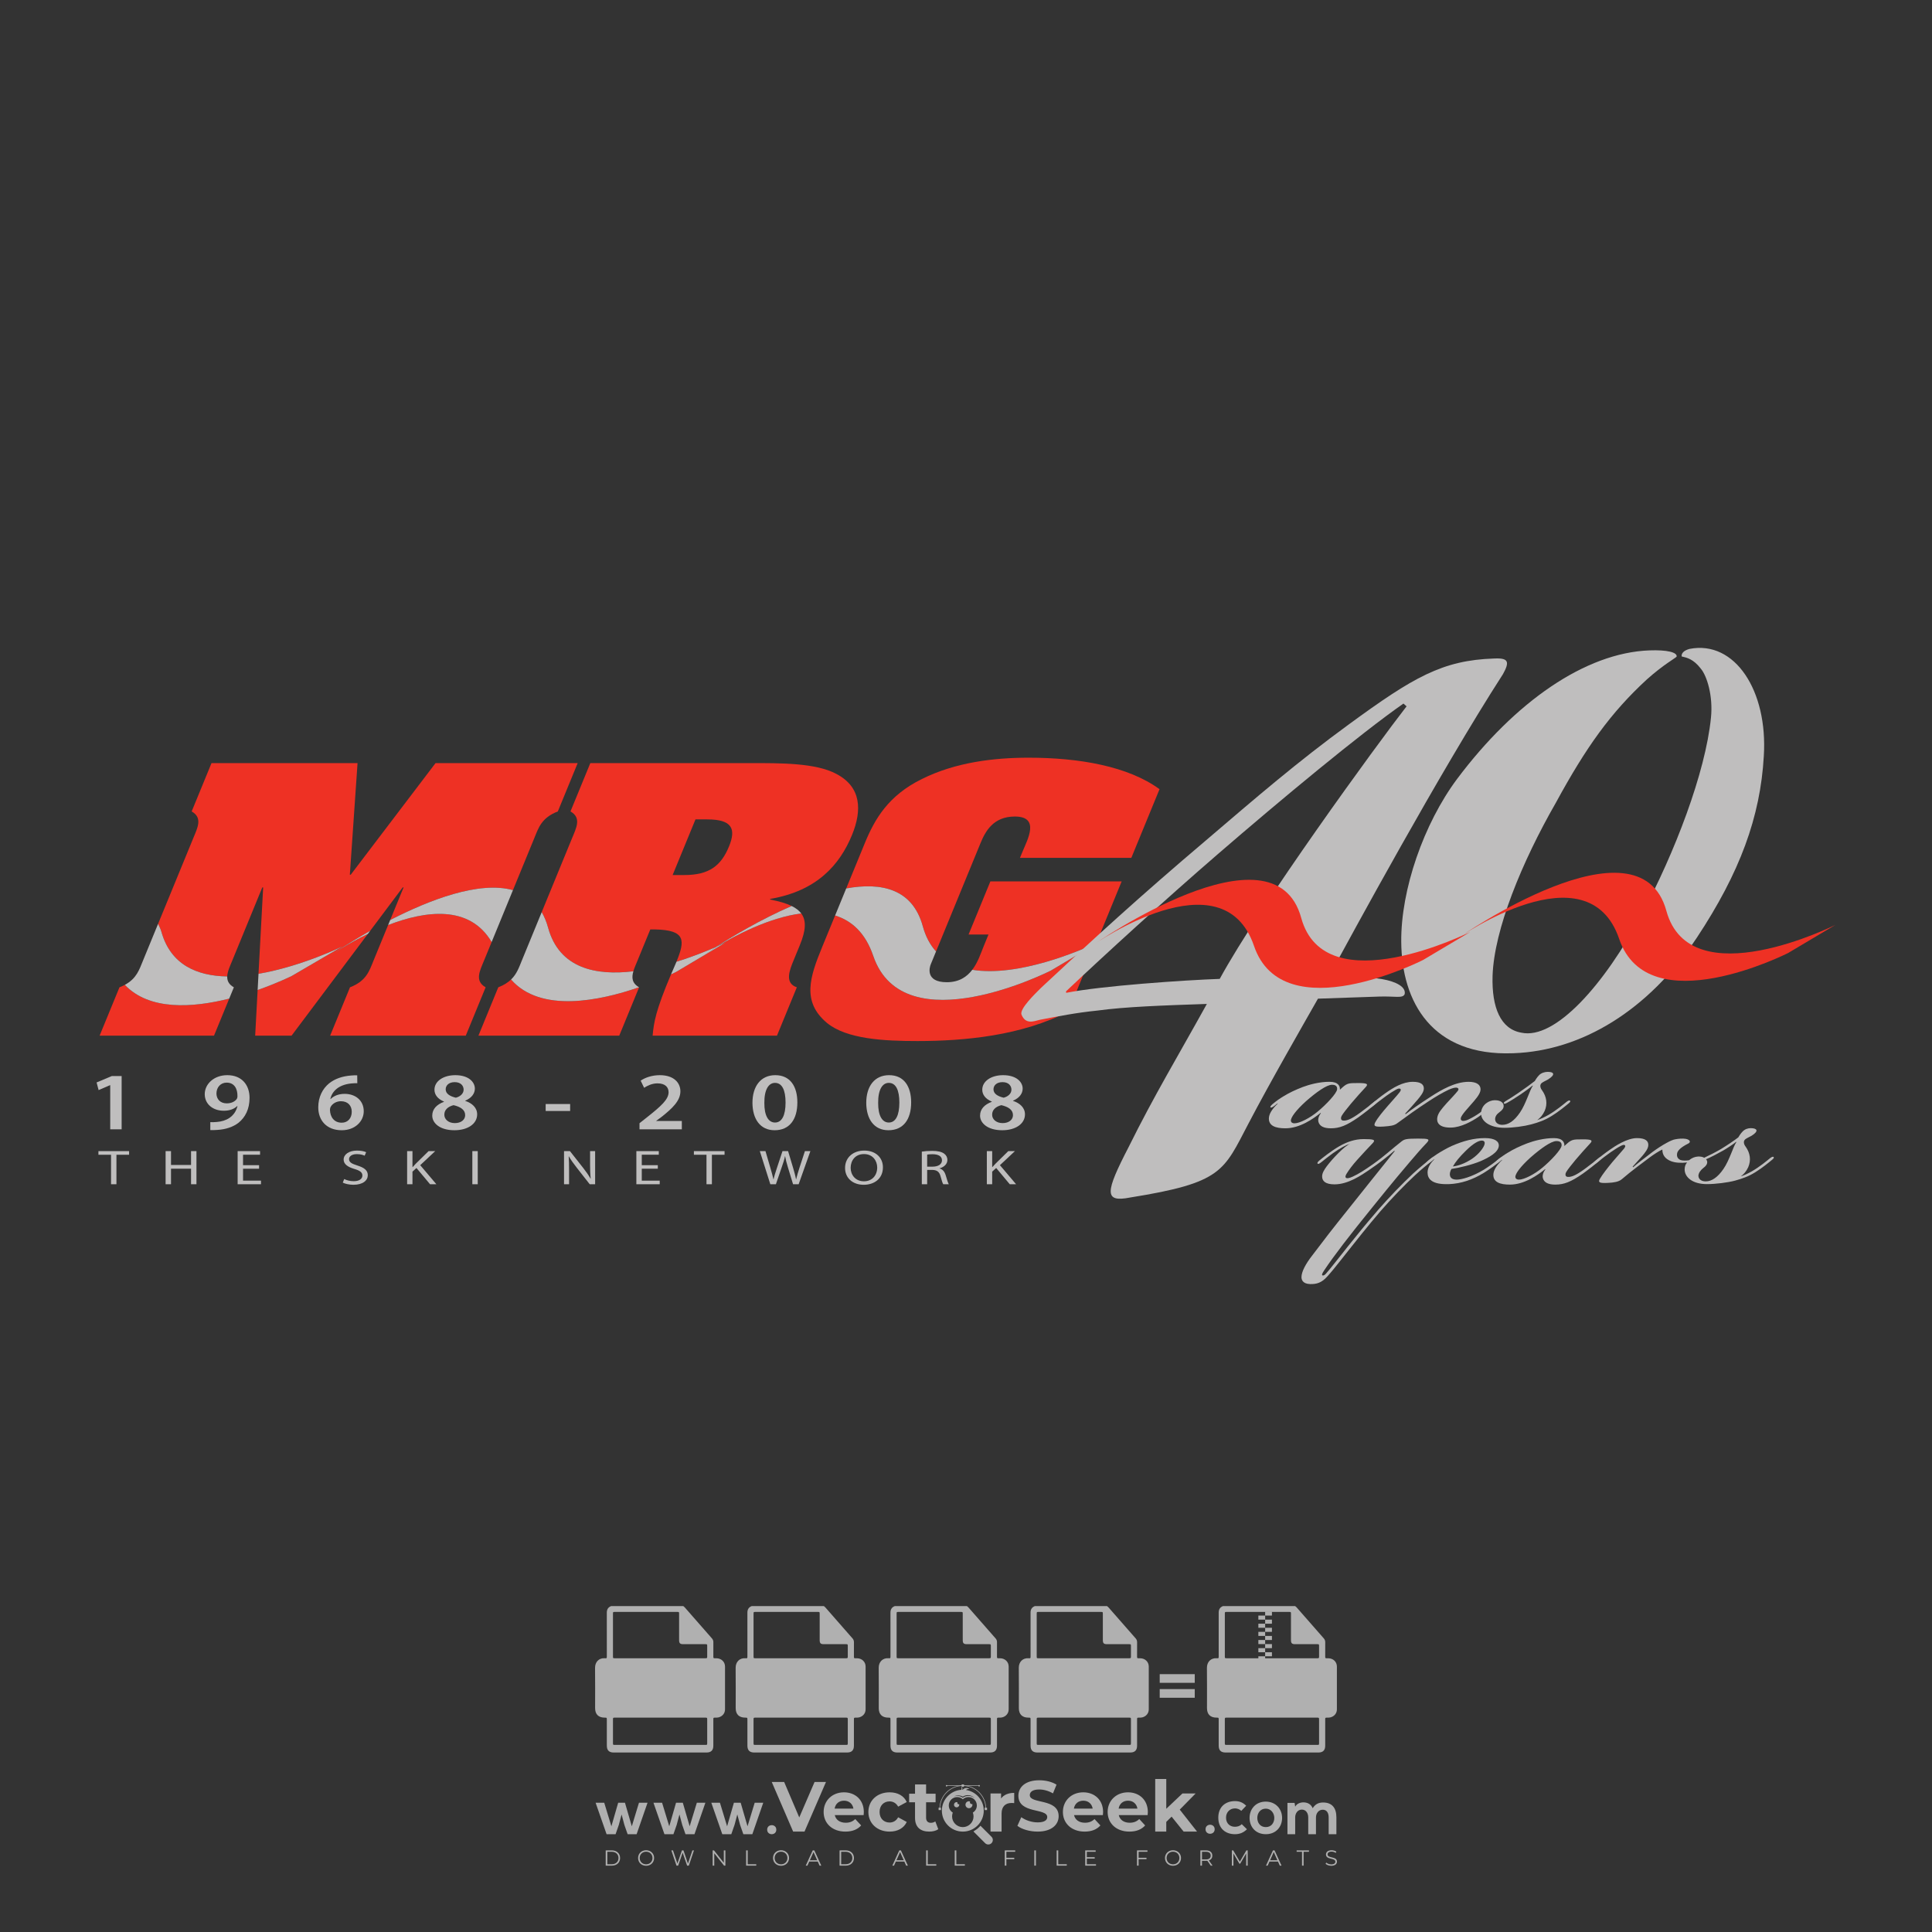 <?xml version="1.0" encoding="iso-8859-1"?>
<!-- Generator: Adobe Illustrator 24.3.0, SVG Export Plug-In . SVG Version: 6.00 Build 0)  -->
<svg version="1.1" id="Layer_1" xmlns="http://www.w3.org/2000/svg" xmlns:xlink="http://www.w3.org/1999/xlink" x="0px" y="0px"
	 viewBox="0 0 500 500" style="enable-background:new 0 0 500 500;" xml:space="preserve">
<rect x="0" y="0" width="500" height="500" fill="#333333" stroke="none"/>
<g id="watermark_1_">
	<g>
		<g id="watermark" style="opacity:0.61;">
			<g>
				<g>
					<g>
						<g>
							<polygon style="fill:#FFFFFF;" points="213.765,461.172 208.204,474.017 205.268,474.017 199.726,461.172 202.938,461.172 
								206.846,470.347 210.81,461.172 							"/>
						</g>
						<g>
							<path style="fill:#FFFFFF;" d="M223.507,469.741h-7.469c0.275,1.23,1.321,1.982,2.826,1.982c1.046,0,1.798-0.312,2.477-0.954
								l1.523,1.651c-0.917,1.046-2.294,1.597-4.074,1.597c-3.413,0-5.634-2.147-5.634-5.083c0-2.954,2.257-5.083,5.267-5.083
								c2.899,0,5.138,1.945,5.138,5.12C223.562,469.191,223.526,469.503,223.507,469.741 M216.002,468.071h4.863
								c-0.202-1.248-1.138-2.055-2.422-2.055C217.139,466.016,216.204,466.805,216.002,468.071"/>
						</g>
						<g>
							<path style="fill:#FFFFFF;" d="M224.735,468.934c0-2.973,2.294-5.083,5.505-5.083c2.074,0,3.707,0.899,4.423,2.514
								l-2.22,1.193c-0.532-0.936-1.321-1.358-2.221-1.358c-1.45,0-2.587,1.009-2.587,2.734c0,1.725,1.138,2.734,2.587,2.734
								c0.899,0,1.688-0.404,2.221-1.358l2.22,1.211c-0.716,1.578-2.349,2.495-4.423,2.495
								C227.029,474.017,224.735,471.907,224.735,468.934"/>
						</g>
						<g>
							<path style="fill:#FFFFFF;" d="M242.828,473.393c-0.587,0.422-1.45,0.624-2.331,0.624c-2.33,0-3.688-1.193-3.688-3.542
								v-4.055h-1.523v-2.202h1.523v-2.404h2.863v2.404h2.459v2.202h-2.459v4.019c0,0.844,0.458,1.303,1.229,1.303
								c0.422,0,0.844-0.128,1.156-0.367L242.828,473.393z"/>
						</g>
					</g>
					<g>
						<path style="fill:#FFFFFF;" d="M262.474,463.997v2.643c-0.238-0.018-0.422-0.037-0.642-0.037
							c-1.578,0-2.624,0.862-2.624,2.753v4.661h-2.863v-9.873h2.734v1.303C259.776,464.493,260.951,463.997,262.474,463.997"/>
					</g>
					<g>
						<path style="fill:#FFFFFF;" d="M263.299,472.53l1.009-2.239c1.083,0.789,2.697,1.339,4.239,1.339
							c1.762,0,2.477-0.587,2.477-1.376c0-2.404-7.469-0.752-7.469-5.524c0-2.184,1.762-4,5.413-4c1.615,0,3.267,0.385,4.459,1.138
							l-0.918,2.257c-1.193-0.679-2.422-1.009-3.56-1.009c-1.761,0-2.44,0.66-2.44,1.468c0,2.367,7.468,0.734,7.468,5.45
							c0,2.147-1.78,3.982-5.45,3.982C266.492,474.017,264.437,473.411,263.299,472.53"/>
					</g>
					<g>
						<path style="fill:#FFFFFF;" d="M285.428,469.741h-7.469c0.275,1.23,1.321,1.982,2.826,1.982c1.046,0,1.798-0.312,2.477-0.954
							l1.523,1.651c-0.918,1.046-2.294,1.597-4.074,1.597c-3.413,0-5.634-2.147-5.634-5.083c0-2.954,2.257-5.083,5.267-5.083
							c2.9,0,5.138,1.945,5.138,5.12C285.484,469.191,285.447,469.503,285.428,469.741 M277.923,468.071h4.863
							c-0.202-1.248-1.138-2.055-2.422-2.055C279.061,466.016,278.125,466.805,277.923,468.071"/>
					</g>
					<g>
						<path style="fill:#FFFFFF;" d="M297.007,469.741h-7.469c0.275,1.23,1.321,1.982,2.826,1.982c1.046,0,1.798-0.312,2.477-0.954
							l1.523,1.651c-0.918,1.046-2.294,1.597-4.074,1.597c-3.413,0-5.634-2.147-5.634-5.083c0-2.954,2.257-5.083,5.267-5.083
							c2.899,0,5.138,1.945,5.138,5.12C297.062,469.191,297.025,469.503,297.007,469.741 M289.501,468.071h4.863
							c-0.202-1.248-1.138-2.055-2.422-2.055C290.639,466.016,289.703,466.805,289.501,468.071"/>
					</g>
					<g>
						<polygon style="fill:#FFFFFF;" points="303.208,470.145 301.831,471.503 301.831,474.017 298.969,474.017 298.969,460.401 
							301.831,460.401 301.831,468.108 306.016,464.144 309.429,464.144 305.318,468.328 309.796,474.017 306.327,474.017 						"/>
					</g>
					<g>
						<path style="fill:#FFFFFF;" d="M256.601,475.359L256.601,475.359l-2.86-2.86c-0.435,0.508-0.953,0.943-1.534,1.284
							c-0.092,0.069-0.186,0.136-0.283,0.199l3.027,3.027c0.456,0.456,1.195,0.456,1.65,0
							C257.057,476.554,257.057,475.815,256.601,475.359"/>
					</g>
					<g>
						<path style="fill:#FFFFFF;" d="M249.984,463.244c0.221-0.173,0.495-0.281,0.797-0.281c0.042,0,0.083,0.002,0.124,0.006
							c-0.214-0.156-0.478-0.249-0.764-0.249c-0.395,0-0.744,0.18-0.981,0.458c-0.051,0-0.1,0.006-0.151,0.008
							c0.039-0.077,0.064-0.162,0.064-0.255c0-0.234-0.143-0.434-0.346-0.519c0.087,0.126,0.138,0.279,0.138,0.445
							c0,0.122-0.031,0.237-0.081,0.341c-2.811,0.201-5.03,2.539-5.03,5.4c0,2.993,2.426,5.42,5.42,5.42
							c2.993,0,5.42-2.426,5.42-5.42C254.595,465.879,252.593,463.635,249.984,463.244 M247.983,464.656
							c0.435,0,0.844,0.112,1.199,0.309c0.374-0.245,0.82-0.387,1.299-0.387c0.711,0,1.348,0.312,1.784,0.806
							c-0.435-0.379-1.004-0.61-1.627-0.61c-0.449,0-0.87,0.12-1.234,0.329c-0.079,0.046-0.156,0.096-0.229,0.15
							c-0.065-0.048-0.133-0.093-0.204-0.134c-0.369-0.219-0.8-0.344-1.26-0.344c-0.3,0-0.588,0.054-0.854,0.152
							C247.196,464.754,247.578,464.656,247.983,464.656 M251.772,469.098c0.115,0.305,0.181,0.634,0.181,0.979
							c0,1.534-1.244,2.777-2.778,2.777c-1.534,0-2.777-1.243-2.777-2.777c0-0.345,0.066-0.674,0.181-0.979
							c-0.62-0.382-1.035-1.064-1.035-1.846c0-1.197,0.971-2.168,2.168-2.168c0.565,0,1.078,0.218,1.463,0.572
							c0.386-0.354,0.899-0.572,1.464-0.572c1.197,0,2.168,0.971,2.168,2.168C252.807,468.034,252.392,468.716,251.772,469.098"/>
					</g>
					<g>
						<path style="fill:#FFFFFF;" d="M251.666,467.061c0,0.497-0.404,0.901-0.901,0.901c-0.497,0-0.901-0.404-0.901-0.901
							s0.404-0.901,0.901-0.901c0.101,0,0.197,0.017,0.287,0.047c-0.03,0.062-0.045,0.132-0.045,0.204
							c0,0.273,0.221,0.494,0.494,0.494c0.05,0,0.099-0.008,0.146-0.022C251.66,466.941,251.666,467,251.666,467.061"/>
					</g>
					<g>
						<path style="fill:#FFFFFF;" d="M248.255,467.061c0,0.376-0.305,0.681-0.681,0.681c-0.376,0-0.681-0.305-0.681-0.681
							s0.305-0.681,0.681-0.681c0.076,0,0.149,0.013,0.217,0.035c-0.023,0.047-0.034,0.1-0.034,0.155
							c0,0.206,0.167,0.374,0.374,0.374c0.038,0,0.075-0.006,0.11-0.017C248.25,466.97,248.255,467.015,248.255,467.061"/>
					</g>
					<g>
						<g>
							<g>
								<rect x="242.908" y="467.83" style="fill:#FFFFFF;" width="0.616" height="0.616"/>
							</g>
							<g>
								<rect x="254.827" y="467.83" style="fill:#FFFFFF;" width="0.616" height="0.616"/>
							</g>
							<g>
								<path style="fill:#FFFFFF;" d="M255.205,468.082h-0.14c0-3.248-2.642-5.89-5.89-5.89c-3.248,0-5.89,2.642-5.89,5.89h-0.14
									c0-1.611,0.627-3.125,1.766-4.264c1.139-1.139,2.653-1.766,4.264-1.766c1.611,0,3.125,0.627,4.264,1.766
									C254.578,464.957,255.205,466.471,255.205,468.082"/>
							</g>
						</g>
						<g>
							<rect x="248.868" y="461.814" style="fill:#FFFFFF;" width="0.616" height="0.616"/>
						</g>
						<g>
							<rect x="244.95" y="462.052" style="fill:#FFFFFF;" width="8.45" height="0.14"/>
						</g>
						<g>
							<path style="fill:#FFFFFF;" d="M245.174,462.15c0,0.108-0.088,0.196-0.196,0.196c-0.108,0-0.196-0.088-0.196-0.196
								c0-0.108,0.088-0.196,0.196-0.196C245.086,461.954,245.174,462.042,245.174,462.15"/>
						</g>
						<g>
							<path style="fill:#FFFFFF;" d="M253.596,462.15c0,0.108-0.088,0.196-0.196,0.196c-0.108,0-0.196-0.088-0.196-0.196
								c0-0.108,0.088-0.196,0.196-0.196C253.509,461.954,253.596,462.042,253.596,462.15"/>
						</g>
					</g>
				</g>
				<g>
					<path style="fill:#FFFFFF;" d="M314.356,473.409c0,1.559-2.364,1.559-2.364,0C311.993,471.851,314.356,471.851,314.356,473.409
						z"/>
				</g>
				<g>
					<g>
						<g>
							<path style="fill:#FFFFFF;" d="M161.739,466.549l1.772,6.088l1.855-6.088h2.215l-2.823,8.14h-2.33l-0.837-2.396l-0.722-2.708
								l-0.722,2.708l-0.837,2.396h-2.33l-2.839-8.14h2.231l1.855,6.088l1.756-6.088H161.739z"/>
						</g>
						<g>
							<path style="fill:#FFFFFF;" d="M176.713,466.549l1.772,6.088l1.855-6.088h2.215l-2.823,8.14h-2.33l-0.837-2.396l-0.722-2.708
								l-0.722,2.708l-0.837,2.396h-2.33l-2.839-8.14h2.231l1.855,6.088l1.756-6.088H176.713z"/>
						</g>
						<g>
							<path style="fill:#FFFFFF;" d="M191.687,466.549l1.772,6.088l1.855-6.088h2.215l-2.823,8.14h-2.33l-0.837-2.396l-0.722-2.708
								l-0.722,2.708l-0.837,2.396h-2.33l-2.839-8.14h2.231l1.855,6.088l1.756-6.088H191.687z"/>
						</g>
					</g>
					<g>
						<path style="fill:#FFFFFF;" d="M200.908,473.52c0,1.559-2.364,1.559-2.364,0C198.545,471.962,200.908,471.962,200.908,473.52z
							"/>
					</g>
					<g>
						<path style="fill:#FFFFFF;" d="M322.71,473.409c-0.935,0.919-1.919,1.28-3.117,1.28c-2.346,0-4.3-1.411-4.3-4.282
							s1.953-4.284,4.3-4.284c1.149,0,2.035,0.329,2.921,1.199l-1.264,1.329c-0.476-0.428-1.066-0.64-1.623-0.64
							c-1.346,0-2.33,0.985-2.33,2.396c0,1.542,1.05,2.362,2.297,2.362c0.64,0,1.28-0.18,1.772-0.672L322.71,473.409z"/>
					</g>
					<g>
						<path style="fill:#FFFFFF;" d="M331.805,470.472c0,2.33-1.591,4.217-4.217,4.217c-2.626,0-4.201-1.887-4.201-4.217
							c0-2.314,1.609-4.217,4.185-4.217C330.149,466.255,331.805,468.158,331.805,470.472z M325.389,470.472
							c0,1.231,0.739,2.38,2.199,2.38c1.46,0,2.199-1.149,2.199-2.38c0-1.215-0.854-2.396-2.199-2.396
							C326.144,468.077,325.389,469.258,325.389,470.472z"/>
					</g>
					<g>
						<path style="fill:#FFFFFF;" d="M338.572,474.689v-4.332c0-1.068-0.559-2.035-1.658-2.035c-1.082,0-1.722,0.967-1.722,2.035
							v4.332h-2.003v-8.107h1.855l0.148,0.985c0.426-0.82,1.362-1.116,2.133-1.116c0.969,0,1.937,0.394,2.396,1.51
							c0.723-1.149,1.658-1.478,2.708-1.478c2.297,0,3.43,1.412,3.43,3.84v4.365h-2.003v-4.365c0-1.066-0.442-1.97-1.526-1.97
							c-1.082,0-1.756,0.935-1.756,2.003v4.332H338.572z"/>
					</g>
				</g>
			</g>
		</g>
		<g style="opacity:0.61;">
			<g>
				<g>
					<path style="fill:#FFFFFF;" d="M345.988,431.299c-0.006-1.224-0.959-2.121-2.189-2.14c-0.924-0.014-0.832,0.12-0.834-0.867
						c-0.003-1.097-0.007-2.194,0.003-3.292c0.003-0.379-0.112-0.691-0.362-0.976c-2.342-2.668-4.678-5.342-7.019-8.011
						c-0.12-0.137-0.275-0.244-0.414-0.366c-6.214,0-12.427,0-18.641,0c-0.794,0.293-1.14,0.868-1.138,1.709
						c0.01,3.748,0.004,7.496,0.004,11.243c0,0.556-0.003,0.589-0.55,0.551c-1.497-0.102-2.516,0.986-2.497,2.492
						c0.044,3.476,0.013,6.953,0.014,10.429c0.001,1.58,0.867,2.443,2.45,2.449c0.582,0.002,0.582,0.002,0.582,0.6
						c0,2.219-0.001,4.438,0.001,6.657c0.001,1.192,0.58,1.771,1.768,1.771c8.013,0.001,16.027,0.001,24.04,0
						c1.168,0,1.755-0.583,1.757-1.745c0.002-2.256,0-4.512,0.001-6.768c0-0.512,0.002-0.511,0.52-0.515
						c0.271-0.002,0.541,0.008,0.809-0.058c0.996-0.246,1.69-1.044,1.694-2.069C346.003,438.696,346.005,434.997,345.988,431.299z
						 M317.537,417.162c5.337,0,10.674,0,16.01,0c0.548,0,0.554,0.007,0.554,0.561c0.001,2.243-0.001,4.486,0.001,6.73
						c0.001,0.811,0.249,1.059,1.06,1.059c1.91,0.001,3.821,0,5.731,0.001c0.458,0,0.479,0.021,0.481,0.483
						c0.003,0.887,0.002,1.775,0,2.662c-0.001,0.477-0.024,0.498-0.504,0.499c-3.895,0.001-7.79,0-11.684,0
						c-3.882,0-7.765,0-11.647,0c-0.55,0-0.552-0.001-0.552-0.561c-0.001-3.624-0.001-7.247,0-10.871
						C316.987,417.166,316.991,417.162,317.537,417.162z M340.822,451.579c-3.883,0.001-7.766,0-11.65,0c-3.871,0-7.742,0-11.613,0
						c-0.572,0-0.574-0.002-0.574-0.579c-0.001-1.997-0.001-3.994,0.001-5.991c0-0.464,0.023-0.486,0.478-0.487
						c7.803-0.001,15.607-0.001,23.41,0c0.478,0,0.499,0.02,0.499,0.503c0.002,1.997,0.001,3.994,0,5.991
						C341.375,451.574,341.37,451.579,340.822,451.579z"/>
				</g>
				<g>
					<g>
						<rect x="327.418" y="417.053" style="fill:#FFFFFF;" width="1.757" height="1.054"/>
					</g>
					<g>
						<rect x="325.662" y="418.107" style="fill:#FFFFFF;" width="1.757" height="1.054"/>
					</g>
					<g>
						<rect x="327.418" y="419.161" style="fill:#FFFFFF;" width="1.757" height="1.054"/>
					</g>
					<g>
						<rect x="325.662" y="420.215" style="fill:#FFFFFF;" width="1.757" height="1.054"/>
					</g>
					<g>
						<rect x="327.418" y="421.269" style="fill:#FFFFFF;" width="1.757" height="1.054"/>
					</g>
					<g>
						<rect x="325.662" y="422.323" style="fill:#FFFFFF;" width="1.757" height="1.054"/>
					</g>
					<g>
						<rect x="327.418" y="423.378" style="fill:#FFFFFF;" width="1.757" height="1.054"/>
					</g>
					<g>
						<rect x="325.662" y="424.432" style="fill:#FFFFFF;" width="1.757" height="1.054"/>
					</g>
					<g>
						<rect x="327.418" y="425.486" style="fill:#FFFFFF;" width="1.757" height="1.054"/>
					</g>
					<g>
						<rect x="325.662" y="426.54" style="fill:#FFFFFF;" width="1.757" height="1.054"/>
					</g>
					<g>
						<rect x="327.418" y="427.594" style="fill:#FFFFFF;" width="1.757" height="1.054"/>
					</g>
					<g>
						<rect x="325.662" y="428.648" style="fill:#FFFFFF;" width="1.757" height="1.054"/>
					</g>
				</g>
			</g>
			<g>
				<path style="fill:#FFFFFF;" d="M187.637,431.299c-0.006-1.224-0.959-2.121-2.189-2.14c-0.924-0.014-0.832,0.12-0.834-0.867
					c-0.003-1.097-0.007-2.194,0.003-3.292c0.003-0.379-0.112-0.691-0.362-0.976c-2.342-2.668-4.678-5.342-7.019-8.011
					c-0.12-0.137-0.275-0.244-0.414-0.366c-6.214,0-12.427,0-18.641,0c-0.794,0.293-1.14,0.868-1.138,1.709
					c0.01,3.748,0.004,7.496,0.004,11.243c0,0.556-0.003,0.589-0.55,0.551c-1.497-0.102-2.516,0.986-2.497,2.492
					c0.044,3.476,0.013,6.953,0.014,10.429c0.001,1.58,0.867,2.443,2.45,2.449c0.582,0.002,0.582,0.002,0.582,0.6
					c0,2.219-0.001,4.438,0.001,6.657c0.001,1.192,0.58,1.771,1.768,1.771c8.013,0.001,16.027,0.001,24.04,0
					c1.168,0,1.755-0.583,1.757-1.745c0.002-2.256,0-4.512,0.001-6.768c0-0.512,0.002-0.511,0.52-0.515
					c0.271-0.002,0.541,0.008,0.809-0.058c0.996-0.246,1.69-1.044,1.694-2.069C187.652,438.696,187.655,434.997,187.637,431.299z
					 M159.187,417.162c5.337,0,10.674,0,16.01,0c0.548,0,0.554,0.007,0.554,0.561c0.001,2.243-0.001,4.486,0.001,6.73
					c0.001,0.811,0.249,1.059,1.06,1.059c1.91,0.001,3.821,0,5.731,0.001c0.458,0,0.479,0.021,0.481,0.483
					c0.003,0.887,0.002,1.775,0,2.662c-0.001,0.477-0.024,0.498-0.504,0.499c-3.895,0.001-7.79,0-11.684,0
					c-3.882,0-7.765,0-11.647,0c-0.55,0-0.552-0.001-0.552-0.561c-0.001-3.624-0.001-7.247,0-10.871
					C158.636,417.166,158.64,417.162,159.187,417.162z M182.472,451.579c-3.883,0.001-7.766,0-11.65,0c-3.871,0-7.742,0-11.613,0
					c-0.572,0-0.574-0.002-0.574-0.579c-0.001-1.997-0.001-3.994,0.001-5.991c0-0.464,0.023-0.486,0.478-0.487
					c7.803-0.001,15.607-0.001,23.41,0c0.478,0,0.499,0.02,0.499,0.503c0.002,1.997,0.001,3.994,0,5.991
					C183.024,451.574,183.019,451.579,182.472,451.579z"/>
			</g>
			<g>
				<path style="fill:#FFFFFF;" d="M159.779,440.669v-7.897h2.779c0.375,0,0.726,0.061,1.053,0.182
					c0.327,0.121,0.612,0.292,0.855,0.513c0.242,0.221,0.434,0.483,0.573,0.789c0.14,0.305,0.21,0.642,0.21,1.009
					c0,0.375-0.07,0.715-0.21,1.02c-0.14,0.305-0.331,0.568-0.573,0.789c-0.243,0.221-0.528,0.392-0.855,0.513
					c-0.327,0.121-0.678,0.182-1.053,0.182h-1.29v2.901H159.779z M162.58,436.356c0.39,0,0.684-0.111,0.882-0.331
					c0.199-0.22,0.298-0.474,0.298-0.761c0-0.14-0.024-0.276-0.072-0.408c-0.048-0.132-0.121-0.248-0.221-0.347
					c-0.099-0.099-0.223-0.178-0.37-0.237c-0.147-0.059-0.32-0.089-0.518-0.089h-1.312v2.173H162.58z"/>
				<path style="fill:#FFFFFF;" d="M166.308,432.771h1.731l3.177,5.294h0.088l-0.088-1.522v-3.772h1.478v7.897h-1.566l-3.353-5.592
					h-0.088l0.088,1.522v4.07h-1.467V432.771z"/>
				<path style="fill:#FFFFFF;" d="M177.922,436.334h3.872c0.022,0.089,0.04,0.195,0.055,0.32c0.014,0.125,0.022,0.25,0.022,0.375
					c0,0.507-0.077,0.985-0.231,1.434c-0.154,0.449-0.397,0.849-0.728,1.202c-0.353,0.375-0.776,0.666-1.268,0.871
					c-0.493,0.206-1.055,0.309-1.688,0.309c-0.574,0-1.114-0.103-1.622-0.309c-0.507-0.206-0.948-0.492-1.323-0.86
					c-0.375-0.367-0.673-0.803-0.894-1.307c-0.221-0.504-0.331-1.053-0.331-1.649c0-0.595,0.11-1.145,0.331-1.649
					c0.221-0.504,0.518-0.939,0.894-1.307c0.375-0.367,0.816-0.654,1.323-0.86c0.507-0.206,1.048-0.309,1.622-0.309
					c0.64,0,1.211,0.11,1.715,0.331c0.504,0.221,0.935,0.526,1.296,0.915l-1.025,1.004c-0.258-0.272-0.544-0.48-0.861-0.623
					c-0.316-0.143-0.695-0.215-1.136-0.215c-0.361,0-0.703,0.065-1.026,0.193c-0.324,0.129-0.607,0.311-0.85,0.546
					c-0.242,0.235-0.436,0.52-0.579,0.855c-0.143,0.335-0.215,0.708-0.215,1.119c0,0.412,0.072,0.785,0.215,1.12
					c0.143,0.335,0.338,0.62,0.584,0.855c0.246,0.235,0.531,0.418,0.855,0.546c0.323,0.129,0.669,0.193,1.037,0.193
					c0.419,0,0.773-0.061,1.064-0.182c0.29-0.121,0.538-0.278,0.744-0.469c0.148-0.132,0.275-0.3,0.381-0.502
					c0.106-0.202,0.189-0.428,0.248-0.678h-2.482V436.334z"/>
			</g>
			<g>
				<path style="fill:#FFFFFF;" d="M224.019,431.299c-0.006-1.224-0.959-2.121-2.189-2.14c-0.924-0.014-0.832,0.12-0.834-0.867
					c-0.003-1.097-0.007-2.194,0.003-3.292c0.003-0.379-0.112-0.691-0.362-0.976c-2.342-2.668-4.678-5.342-7.019-8.011
					c-0.12-0.137-0.275-0.244-0.414-0.366c-6.214,0-12.427,0-18.641,0c-0.794,0.293-1.14,0.868-1.138,1.709
					c0.01,3.748,0.004,7.496,0.004,11.243c0,0.556-0.003,0.589-0.55,0.551c-1.497-0.102-2.516,0.986-2.497,2.492
					c0.044,3.476,0.013,6.953,0.014,10.429c0.001,1.58,0.867,2.443,2.45,2.449c0.582,0.002,0.582,0.002,0.582,0.6
					c0,2.219-0.001,4.438,0.001,6.657c0.001,1.192,0.58,1.771,1.768,1.771c8.013,0.001,16.027,0.001,24.04,0
					c1.168,0,1.755-0.583,1.757-1.745c0.002-2.256,0-4.512,0.001-6.768c0-0.512,0.002-0.511,0.52-0.515
					c0.271-0.002,0.541,0.008,0.809-0.058c0.997-0.246,1.69-1.044,1.694-2.069C224.034,438.696,224.036,434.997,224.019,431.299z
					 M195.568,417.162c5.337,0,10.674,0,16.01,0c0.548,0,0.554,0.007,0.554,0.561c0.001,2.243-0.001,4.486,0.001,6.73
					c0.001,0.811,0.249,1.059,1.06,1.059c1.91,0.001,3.821,0,5.731,0.001c0.458,0,0.479,0.021,0.481,0.483
					c0.003,0.887,0.002,1.775,0,2.662c-0.001,0.477-0.024,0.498-0.504,0.499c-3.895,0.001-7.79,0-11.684,0
					c-3.882,0-7.765,0-11.647,0c-0.55,0-0.552-0.001-0.552-0.561c-0.001-3.624-0.001-7.247,0-10.871
					C195.018,417.166,195.022,417.162,195.568,417.162z M218.854,451.579c-3.883,0.001-7.766,0-11.65,0c-3.871,0-7.742,0-11.613,0
					c-0.572,0-0.574-0.002-0.574-0.579c-0.001-1.997-0.001-3.994,0.001-5.991c0-0.464,0.023-0.486,0.478-0.487
					c7.803-0.001,15.607-0.001,23.41,0c0.478,0,0.499,0.02,0.499,0.503c0.002,1.997,0.001,3.994,0,5.991
					C219.406,451.574,219.401,451.579,218.854,451.579z"/>
			</g>
			<g>
				<path style="fill:#FFFFFF;" d="M205.111,432.771h1.699l2.967,7.897h-1.644l-0.651-1.886h-3.044l-0.651,1.886h-1.643
					L205.111,432.771z M206.997,437.415l-0.706-1.974l-0.287-0.96h-0.088l-0.287,0.96l-0.706,1.974H206.997z"/>
				<path style="fill:#FFFFFF;" d="M211.331,434.536c-0.125,0-0.245-0.024-0.359-0.072c-0.114-0.048-0.213-0.114-0.298-0.199
					c-0.084-0.084-0.151-0.182-0.198-0.292c-0.048-0.11-0.072-0.232-0.072-0.364s0.024-0.254,0.072-0.364
					c0.048-0.11,0.114-0.208,0.198-0.292c0.084-0.084,0.184-0.151,0.298-0.198c0.114-0.048,0.233-0.072,0.359-0.072
					c0.257,0,0.478,0.09,0.662,0.27c0.184,0.181,0.276,0.399,0.276,0.656s-0.092,0.476-0.276,0.656
					C211.809,434.446,211.589,434.536,211.331,434.536z M210.615,440.669v-5.404h1.445v5.404H210.615z"/>
			</g>
			<g>
				<path style="fill:#FFFFFF;" d="M261.044,431.299c-0.006-1.224-0.959-2.121-2.189-2.14c-0.924-0.014-0.832,0.12-0.834-0.867
					c-0.003-1.097-0.007-2.194,0.003-3.292c0.003-0.379-0.112-0.691-0.362-0.976c-2.342-2.668-4.678-5.342-7.019-8.011
					c-0.12-0.137-0.275-0.244-0.414-0.366c-6.214,0-12.427,0-18.641,0c-0.794,0.293-1.14,0.868-1.138,1.709
					c0.01,3.748,0.004,7.496,0.004,11.243c0,0.556-0.003,0.589-0.55,0.551c-1.497-0.102-2.516,0.986-2.497,2.492
					c0.044,3.476,0.013,6.953,0.014,10.429c0.001,1.58,0.867,2.443,2.45,2.449c0.582,0.002,0.582,0.002,0.582,0.6
					c0,2.219-0.001,4.438,0.001,6.657c0.001,1.192,0.58,1.771,1.768,1.771c8.013,0.001,16.027,0.001,24.04,0
					c1.168,0,1.755-0.583,1.757-1.745c0.002-2.256,0-4.512,0.001-6.768c0-0.512,0.002-0.511,0.52-0.515
					c0.271-0.002,0.541,0.008,0.809-0.058c0.996-0.246,1.69-1.044,1.694-2.069C261.059,438.696,261.061,434.997,261.044,431.299z
					 M232.593,417.162c5.337,0,10.674,0,16.01,0c0.548,0,0.554,0.007,0.554,0.561c0.001,2.243-0.001,4.486,0.001,6.73
					c0.001,0.811,0.249,1.059,1.06,1.059c1.91,0.001,3.821,0,5.731,0.001c0.458,0,0.479,0.021,0.481,0.483
					c0.003,0.887,0.002,1.775,0,2.662c-0.001,0.477-0.024,0.498-0.504,0.499c-3.895,0.001-7.79,0-11.684,0
					c-3.882,0-7.765,0-11.647,0c-0.55,0-0.552-0.001-0.552-0.561c-0.001-3.624-0.001-7.247,0-10.871
					C232.042,417.166,232.047,417.162,232.593,417.162z M255.878,451.579c-3.883,0.001-7.766,0-11.65,0c-3.871,0-7.742,0-11.613,0
					c-0.572,0-0.574-0.002-0.574-0.579c-0.001-1.997-0.001-3.994,0.001-5.991c0-0.464,0.023-0.486,0.478-0.487
					c7.803-0.001,15.607-0.001,23.41,0c0.478,0,0.499,0.02,0.499,0.503c0.002,1.997,0.001,3.994,0,5.991
					C256.431,451.574,256.426,451.579,255.878,451.579z"/>
			</g>
			<g>
				<path style="fill:#FFFFFF;" d="M236.361,440.845c-0.338,0-0.662-0.048-0.971-0.143c-0.309-0.095-0.592-0.239-0.849-0.43
					c-0.257-0.191-0.481-0.425-0.673-0.7c-0.191-0.276-0.342-0.597-0.452-0.965l1.401-0.551c0.103,0.397,0.283,0.726,0.54,0.987
					c0.257,0.261,0.596,0.392,1.015,0.392c0.154,0,0.303-0.02,0.447-0.061c0.143-0.04,0.272-0.099,0.386-0.176
					s0.204-0.175,0.27-0.292c0.066-0.118,0.099-0.254,0.099-0.408c0-0.147-0.026-0.279-0.077-0.397
					c-0.051-0.117-0.138-0.227-0.259-0.331c-0.121-0.103-0.28-0.202-0.475-0.298c-0.195-0.095-0.435-0.195-0.722-0.298l-0.485-0.176
					c-0.213-0.073-0.429-0.173-0.645-0.298c-0.217-0.125-0.413-0.276-0.59-0.452c-0.177-0.176-0.322-0.384-0.436-0.623
					c-0.114-0.239-0.171-0.509-0.171-0.81c0-0.309,0.06-0.597,0.182-0.866c0.121-0.268,0.294-0.503,0.518-0.706
					c0.224-0.202,0.492-0.36,0.805-0.474s0.66-0.171,1.042-0.171c0.397,0,0.74,0.053,1.031,0.16
					c0.291,0.107,0.537,0.243,0.739,0.408c0.202,0.165,0.366,0.348,0.491,0.546c0.125,0.199,0.217,0.386,0.276,0.563l-1.312,0.551
					c-0.074-0.221-0.208-0.419-0.402-0.596c-0.195-0.176-0.462-0.265-0.8-0.265c-0.324,0-0.592,0.075-0.805,0.226
					c-0.213,0.151-0.32,0.348-0.32,0.59c0,0.235,0.103,0.436,0.309,0.601c0.206,0.165,0.533,0.325,0.982,0.48l0.497,0.165
					c0.316,0.111,0.605,0.237,0.866,0.381c0.261,0.143,0.485,0.314,0.673,0.513c0.187,0.199,0.331,0.425,0.43,0.678
					c0.1,0.254,0.149,0.546,0.149,0.877c0,0.412-0.083,0.767-0.248,1.064c-0.165,0.298-0.377,0.542-0.634,0.734
					c-0.258,0.191-0.548,0.335-0.872,0.43C236.986,440.797,236.67,440.845,236.361,440.845z"/>
				<path style="fill:#FFFFFF;" d="M239.516,432.771h1.61l1.633,4.754l0.287,1.015h0.088l0.309-1.015l1.699-4.754h1.61l-2.879,7.897
					h-1.566L239.516,432.771z"/>
				<path style="fill:#FFFFFF;" d="M251.097,436.334h3.871c0.022,0.089,0.04,0.195,0.055,0.32c0.015,0.125,0.023,0.25,0.023,0.375
					c0,0.507-0.078,0.985-0.232,1.434c-0.154,0.449-0.397,0.849-0.728,1.202c-0.353,0.375-0.775,0.666-1.268,0.871
					c-0.493,0.206-1.055,0.309-1.688,0.309c-0.574,0-1.114-0.103-1.621-0.309c-0.507-0.206-0.949-0.492-1.324-0.86
					c-0.375-0.367-0.673-0.803-0.894-1.307c-0.22-0.504-0.331-1.053-0.331-1.649c0-0.595,0.11-1.145,0.331-1.649
					c0.221-0.504,0.518-0.939,0.894-1.307c0.375-0.367,0.816-0.654,1.324-0.86c0.507-0.206,1.047-0.309,1.621-0.309
					c0.64,0,1.211,0.11,1.715,0.331c0.504,0.221,0.936,0.526,1.296,0.915l-1.026,1.004c-0.257-0.272-0.544-0.48-0.861-0.623
					c-0.316-0.143-0.694-0.215-1.136-0.215c-0.36,0-0.702,0.065-1.026,0.193c-0.323,0.129-0.607,0.311-0.849,0.546
					c-0.243,0.235-0.436,0.52-0.579,0.855c-0.143,0.335-0.215,0.708-0.215,1.119c0,0.412,0.072,0.785,0.215,1.12
					c0.143,0.335,0.338,0.62,0.585,0.855c0.246,0.235,0.531,0.418,0.854,0.546c0.324,0.129,0.669,0.193,1.037,0.193
					c0.419,0,0.774-0.061,1.064-0.182c0.29-0.121,0.539-0.278,0.745-0.469c0.147-0.132,0.274-0.3,0.38-0.502
					c0.107-0.202,0.189-0.428,0.248-0.678h-2.482V436.334z"/>
			</g>
			<g>
				<path style="fill:#FFFFFF;" d="M297.3,431.299c-0.006-1.224-0.959-2.121-2.189-2.14c-0.924-0.014-0.832,0.12-0.834-0.867
					c-0.003-1.097-0.007-2.194,0.003-3.292c0.003-0.379-0.112-0.691-0.362-0.976c-2.342-2.668-4.678-5.342-7.019-8.011
					c-0.12-0.137-0.275-0.244-0.414-0.366c-6.214,0-12.427,0-18.641,0c-0.794,0.293-1.14,0.868-1.138,1.709
					c0.01,3.748,0.004,7.496,0.004,11.243c0,0.556-0.003,0.589-0.55,0.551c-1.497-0.102-2.516,0.986-2.497,2.492
					c0.044,3.476,0.013,6.953,0.014,10.429c0.001,1.58,0.867,2.443,2.45,2.449c0.582,0.002,0.582,0.002,0.582,0.6
					c0,2.219-0.001,4.438,0.001,6.657c0.001,1.192,0.58,1.771,1.768,1.771c8.013,0.001,16.027,0.001,24.04,0
					c1.168,0,1.755-0.583,1.757-1.745c0.002-2.256,0-4.512,0.001-6.768c0-0.512,0.002-0.511,0.52-0.515
					c0.271-0.002,0.541,0.008,0.809-0.058c0.996-0.246,1.69-1.044,1.694-2.069C297.315,438.696,297.318,434.997,297.3,431.299z
					 M268.85,417.162c5.337,0,10.674,0,16.01,0c0.548,0,0.554,0.007,0.554,0.561c0.001,2.243-0.001,4.486,0.001,6.73
					c0.001,0.811,0.249,1.059,1.06,1.059c1.91,0.001,3.821,0,5.731,0.001c0.458,0,0.479,0.021,0.481,0.483
					c0.003,0.887,0.002,1.775,0,2.662c-0.001,0.477-0.024,0.498-0.504,0.499c-3.895,0.001-7.79,0-11.684,0
					c-3.882,0-7.765,0-11.647,0c-0.55,0-0.552-0.001-0.552-0.561c-0.001-3.624-0.001-7.247,0-10.871
					C268.299,417.166,268.303,417.162,268.85,417.162z M292.135,451.579c-3.883,0.001-7.766,0-11.65,0c-3.871,0-7.742,0-11.613,0
					c-0.572,0-0.574-0.002-0.574-0.579c-0.001-1.997-0.001-3.994,0.001-5.991c0-0.464,0.023-0.486,0.478-0.487
					c7.803-0.001,15.607-0.001,23.41,0c0.478,0,0.499,0.02,0.499,0.503c0.001,1.997,0.001,3.994,0,5.991
					C292.687,451.574,292.682,451.579,292.135,451.579z"/>
			</g>
			<g>
				<path style="fill:#FFFFFF;" d="M272.966,434.183v1.831h3.165v1.412h-3.165v1.831h3.518v1.412h-5.007v-7.897h5.007v1.412H272.966
					z"/>
				<path style="fill:#FFFFFF;" d="M277.852,440.669v-7.897h2.779c0.375,0,0.726,0.061,1.053,0.182
					c0.327,0.121,0.612,0.292,0.855,0.513c0.243,0.221,0.434,0.483,0.574,0.789c0.14,0.305,0.209,0.642,0.209,1.009
					c0,0.375-0.07,0.715-0.209,1.02c-0.14,0.305-0.331,0.568-0.574,0.789c-0.243,0.221-0.528,0.392-0.855,0.513
					c-0.327,0.121-0.678,0.182-1.053,0.182h-1.29v2.901H277.852z M280.653,436.356c0.389,0,0.684-0.111,0.882-0.331
					c0.199-0.22,0.298-0.474,0.298-0.761c0-0.14-0.024-0.276-0.072-0.408c-0.048-0.132-0.121-0.248-0.221-0.347
					c-0.099-0.099-0.222-0.178-0.37-0.237c-0.147-0.059-0.32-0.089-0.518-0.089h-1.312v2.173H280.653z"/>
				<path style="fill:#FFFFFF;" d="M286.797,440.845c-0.338,0-0.662-0.048-0.971-0.143c-0.309-0.095-0.592-0.239-0.849-0.43
					c-0.257-0.191-0.482-0.425-0.673-0.7c-0.191-0.276-0.342-0.597-0.452-0.965l1.401-0.551c0.103,0.397,0.283,0.726,0.541,0.987
					c0.257,0.261,0.595,0.392,1.015,0.392c0.154,0,0.303-0.02,0.447-0.061c0.143-0.04,0.272-0.099,0.386-0.176
					c0.114-0.077,0.204-0.175,0.27-0.292c0.066-0.118,0.1-0.254,0.1-0.408c0-0.147-0.026-0.279-0.077-0.397
					c-0.051-0.117-0.138-0.227-0.259-0.331c-0.121-0.103-0.279-0.202-0.474-0.298c-0.195-0.095-0.436-0.195-0.723-0.298
					l-0.485-0.176c-0.213-0.073-0.428-0.173-0.645-0.298c-0.217-0.125-0.414-0.276-0.59-0.452c-0.176-0.176-0.322-0.384-0.436-0.623
					c-0.114-0.239-0.171-0.509-0.171-0.81c0-0.309,0.061-0.597,0.182-0.866c0.121-0.268,0.294-0.503,0.518-0.706
					c0.224-0.202,0.493-0.36,0.805-0.474c0.312-0.114,0.66-0.171,1.042-0.171c0.397,0,0.741,0.053,1.031,0.16
					c0.29,0.107,0.537,0.243,0.739,0.408c0.202,0.165,0.365,0.348,0.491,0.546c0.125,0.199,0.217,0.386,0.276,0.563l-1.312,0.551
					c-0.074-0.221-0.208-0.419-0.403-0.596c-0.195-0.176-0.462-0.265-0.799-0.265c-0.324,0-0.592,0.075-0.805,0.226
					c-0.213,0.151-0.32,0.348-0.32,0.59c0,0.235,0.103,0.436,0.309,0.601c0.206,0.165,0.533,0.325,0.982,0.48l0.496,0.165
					c0.316,0.111,0.605,0.237,0.866,0.381c0.261,0.143,0.485,0.314,0.673,0.513c0.187,0.199,0.331,0.425,0.43,0.678
					c0.099,0.254,0.149,0.546,0.149,0.877c0,0.412-0.083,0.767-0.248,1.064c-0.165,0.298-0.377,0.542-0.634,0.734
					c-0.258,0.191-0.548,0.335-0.872,0.43C287.422,440.797,287.105,440.845,286.797,440.845z"/>
			</g>
			<g>
				<path style="fill:#FFFFFF;" d="M321.394,439.168l4.004-4.985h-3.827v-1.412h5.559v1.5l-3.96,4.985h4.004v1.412h-5.779V439.168z"
					/>
				<path style="fill:#FFFFFF;" d="M328.409,432.771h1.489v7.897h-1.489V432.771z"/>
				<path style="fill:#FFFFFF;" d="M331.486,440.669v-7.897h2.779c0.375,0,0.726,0.061,1.053,0.182
					c0.327,0.121,0.612,0.292,0.855,0.513s0.434,0.483,0.574,0.789c0.14,0.305,0.209,0.642,0.209,1.009
					c0,0.375-0.07,0.715-0.209,1.02c-0.14,0.305-0.331,0.568-0.574,0.789c-0.243,0.221-0.528,0.392-0.855,0.513
					c-0.327,0.121-0.678,0.182-1.053,0.182h-1.29v2.901H331.486z M334.288,436.356c0.389,0,0.684-0.111,0.882-0.331
					c0.199-0.22,0.298-0.474,0.298-0.761c0-0.14-0.024-0.276-0.072-0.408c-0.048-0.132-0.121-0.248-0.221-0.347
					c-0.099-0.099-0.222-0.178-0.37-0.237c-0.147-0.059-0.32-0.089-0.518-0.089h-1.312v2.173H334.288z"/>
			</g>
		</g>
		<g style="opacity:0.61;">
			<path style="fill:#FFFFFF;" d="M300.133,433.27h9.067v2.242h-9.067V433.27z M300.133,437.136h9.067v2.243h-9.067V437.136z"/>
		</g>
	</g>
	<g style="opacity:0.61;">
		<path style="fill:#FFFFFF;" d="M156.756,478.878h1.607c1.263,0,2.114,0.812,2.114,1.974c0,1.161-0.851,1.973-2.114,1.973h-1.607
			V478.878z M158.34,482.464c1.049,0,1.725-0.665,1.725-1.612c0-0.947-0.677-1.613-1.725-1.613h-1.167v3.225H158.34z"/>
		<path style="fill:#FFFFFF;" d="M165.139,480.851c0-1.15,0.879-2.007,2.075-2.007c1.184,0,2.069,0.851,2.069,2.007
			c0,1.156-0.885,2.007-2.069,2.007C166.019,482.858,165.139,482.002,165.139,480.851z M168.866,480.851
			c0-0.942-0.705-1.635-1.652-1.635c-0.953,0-1.663,0.693-1.663,1.635c0,0.941,0.71,1.635,1.663,1.635
			C168.162,482.486,168.866,481.793,168.866,480.851z"/>
		<path style="fill:#FFFFFF;" d="M179.596,478.878l-1.331,3.947h-0.44l-1.156-3.366l-1.161,3.366h-0.434l-1.331-3.947h0.429
			l1.139,3.394l1.178-3.394h0.389l1.161,3.411l1.156-3.411H179.596z"/>
		<path style="fill:#FFFFFF;" d="M187.731,478.878v3.947h-0.344l-2.537-3.202v3.202h-0.417v-3.947h0.344l2.543,3.203v-3.203H187.731
			z"/>
		<path style="fill:#FFFFFF;" d="M193.093,478.878h0.417v3.586h2.21v0.361h-2.627V478.878z"/>
		<path style="fill:#FFFFFF;" d="M200.061,480.851c0-1.15,0.879-2.007,2.075-2.007c1.184,0,2.069,0.851,2.069,2.007
			c0,1.156-0.885,2.007-2.069,2.007C200.941,482.858,200.061,482.002,200.061,480.851z M203.788,480.851
			c0-0.942-0.705-1.635-1.652-1.635c-0.953,0-1.663,0.693-1.663,1.635c0,0.941,0.71,1.635,1.663,1.635
			C203.083,482.486,203.788,481.793,203.788,480.851z"/>
		<path style="fill:#FFFFFF;" d="M211.636,481.77h-2.199l-0.474,1.054h-0.434l1.804-3.947h0.412l1.804,3.947h-0.44L211.636,481.77z
			 M211.484,481.432l-0.947-2.12l-0.947,2.12H211.484z"/>
		<path style="fill:#FFFFFF;" d="M217.28,478.878h1.607c1.263,0,2.114,0.812,2.114,1.974c0,1.161-0.851,1.973-2.114,1.973h-1.607
			V478.878z M218.864,482.464c1.049,0,1.725-0.665,1.725-1.612c0-0.947-0.677-1.613-1.725-1.613h-1.167v3.225H218.864z"/>
		<path style="fill:#FFFFFF;" d="M234.041,481.77h-2.199l-0.474,1.054h-0.434l1.804-3.947h0.412l1.804,3.947h-0.44L234.041,481.77z
			 M233.889,481.432l-0.947-2.12l-0.947,2.12H233.889z"/>
		<path style="fill:#FFFFFF;" d="M239.685,478.878h0.417v3.586h2.21v0.361h-2.627V478.878z"/>
		<path style="fill:#FFFFFF;" d="M247.082,478.878h0.417v3.586h2.21v0.361h-2.627V478.878z"/>
		<path style="fill:#FFFFFF;" d="M260.449,479.239v1.551h2.041v0.361h-2.041v1.675h-0.417v-3.947h2.706v0.361H260.449z"/>
		<path style="fill:#FFFFFF;" d="M267.678,478.878h0.417v3.947h-0.417V478.878z"/>
		<path style="fill:#FFFFFF;" d="M273.456,478.878h0.417v3.586h2.21v0.361h-2.627V478.878z"/>
		<path style="fill:#FFFFFF;" d="M283.644,482.464v0.361h-2.791v-3.947h2.706v0.361h-2.289v1.404h2.041v0.355h-2.041v1.466H283.644z
			"/>
		<path style="fill:#FFFFFF;" d="M294.672,479.239v1.551h2.041v0.361h-2.041v1.675h-0.417v-3.947h2.706v0.361H294.672z"/>
		<path style="fill:#FFFFFF;" d="M301.5,480.851c0-1.15,0.879-2.007,2.075-2.007c1.184,0,2.069,0.851,2.069,2.007
			c0,1.156-0.885,2.007-2.069,2.007C302.379,482.858,301.5,482.002,301.5,480.851z M305.226,480.851
			c0-0.942-0.705-1.635-1.652-1.635c-0.953,0-1.663,0.693-1.663,1.635c0,0.941,0.71,1.635,1.663,1.635
			C304.522,482.486,305.226,481.793,305.226,480.851z"/>
		<path style="fill:#FFFFFF;" d="M313.351,482.825l-0.902-1.269c-0.102,0.011-0.203,0.017-0.316,0.017h-1.06v1.252h-0.417v-3.947
			h1.477c1.004,0,1.613,0.507,1.613,1.353c0,0.62-0.327,1.054-0.902,1.24l0.964,1.353H313.351z M313.328,480.231
			c0-0.632-0.417-0.992-1.207-0.992h-1.048v1.979h1.048C312.911,481.218,313.328,480.851,313.328,480.231z"/>
		<path style="fill:#FFFFFF;" d="M322.907,478.878v3.947h-0.4v-3.158l-1.551,2.656h-0.197l-1.551-2.639v3.14h-0.4v-3.947h0.344
			l1.714,2.926l1.697-2.926H322.907z"/>
		<path style="fill:#FFFFFF;" d="M330.744,481.77h-2.199l-0.473,1.054h-0.434l1.804-3.947h0.411l1.804,3.947h-0.44L330.744,481.77z
			 M330.592,481.432l-0.947-2.12l-0.947,2.12H330.592z"/>
		<path style="fill:#FFFFFF;" d="M336.957,479.239h-1.387v-0.361h3.192v0.361h-1.387v3.586h-0.417V479.239z"/>
		<path style="fill:#FFFFFF;" d="M343.063,482.346l0.164-0.321c0.282,0.276,0.784,0.479,1.302,0.479c0.739,0,1.06-0.31,1.06-0.699
			c0-1.083-2.43-0.417-2.43-1.877c0-0.581,0.451-1.083,1.455-1.083c0.446,0,0.908,0.13,1.224,0.35l-0.141,0.333
			c-0.338-0.22-0.733-0.327-1.083-0.327c-0.722,0-1.043,0.321-1.043,0.716c0,1.083,2.43,0.429,2.43,1.866
			c0,0.581-0.462,1.077-1.472,1.077C343.937,482.858,343.356,482.65,343.063,482.346z"/>
	</g>
</g>
<g>
</g>
<g>
	<g>
		<path style="fill:#EE3124;" d="M85.481,247.285c-0.013,0.009-0.023,0.017-0.032,0.023c-0.019,0.012-0.029,0.019-0.029,0.019
			s0.01-0.006,0.029-0.019C85.458,247.302,85.468,247.295,85.481,247.285c0.015-0.01,0.028-0.02,0.049-0.033
			c0.678-0.467,4.677-3.188,10.268-6.353l8.418-11.229h0.225l-3.462,8.432c10.113-5.193,22.999-10.184,31.772-7.735l5.524-13.454
			c1.081-2.634,1.826-5.267,6.091-6.914l5.137-12.51h-36.784l-21.954,28.889h-0.224l1.993-28.889H54.741L49.604,210
			c2.912,1.646,1.495,4.28,0.414,6.914l-9.108,22.182c0.311,0.636,0.66,1.327,0.855,2.028c2.397,8.612,9.272,11.449,17.039,11.58
			c0.047-1.265,0.722-2.684,1.305-4.105l7.772-18.93h0.225l-1.204,22.35c11.163-1.904,21.684-7.08,21.684-7.08l-13.075,7.634
			c0,0-3.602,1.798-8.836,3.643l-0.635,11.807h9.42l19.738-26.326c-5.163,2.512-8.991,5.088-9.67,5.554
			C85.509,247.266,85.495,247.275,85.481,247.285"/>
		<path style="fill:#EE3124;" d="M100.445,239.401l-3.776,9.199c-1.082,2.633-1.826,5.268-6.091,6.913l-5.137,12.511h35.102
			l5.136-12.511c-2.913-1.645-1.495-4.28-0.414-6.913l1.972-4.803C121.494,234.051,109.952,235.726,100.445,239.401"/>
		<path style="fill:#EE3124;" d="M32.308,254.878c-0.418,0.226-0.879,0.438-1.39,0.636l-5.137,12.511h29.606l3.932-9.578
			C49.901,260.809,38.671,261.601,32.308,254.878"/>
		<path style="fill:#EE3124;" d="M263.965,222.017h28.821l7.3-17.777c-8.11-5.927-20.766-8.149-33.887-8.149
			c-8.86,0-18.864,1.152-27.608,5.514c-8.711,4.28-12.22,10.37-14.788,16.625l-4.801,11.694c9.179-1.665,17.183,0.138,19.826,9.812
			c0.741,2.707,1.919,4.84,3.418,6.501l11.499-28.007c1.251-3.044,3.288-6.913,8.895-6.913c6.617,0,3.253,6.009,1.969,9.136
			L263.965,222.017z"/>
		<path style="fill:#EE3124;" d="M225.99,247.37c-2.04-5.995-5.615-9.131-9.865-10.442l-3.34,8.133
			c-3.176,7.737-5.363,14.157,1.232,19.671c5.117,4.197,14.783,4.691,23.418,4.691c12.224,0,27.04-1.399,39.029-7.653l7.202-17.541
			l-11.702,6.958C271.964,251.187,233.879,270.554,225.99,247.37"/>
		<path style="fill:#EE3124;" d="M283.735,244.063l6.552-15.956h-33.98l-5.645,13.745h5.159l-1.284,3.127
			c-0.681,1.66-1.435,4.061-2.913,6C263.525,252.931,279.505,246.028,283.735,244.063"/>
		<path style="fill:#BFBEBE;" d="M284.802,243.553c0,0-0.381,0.191-1.068,0.51l-0.068,0.166L284.802,243.553z"/>
		<path style="fill:#EE3124;" d="M132.26,253.498c-0.792,0.762-1.837,1.449-3.307,2.015l-5.136,12.511h36.446l5.137-12.511
			c-0.007-0.002-0.012-0.006-0.019-0.011C155.314,258.991,139.921,262.269,132.26,253.498"/>
		<path style="fill:#EE3124;" d="M163.917,251.367c0.259-0.893,0.685-1.829,1.069-2.767l3.311-8.065h1.235
			c8.019,0.163,7.76,2.896,5.539,8.357c4.247-1.309,7.899-2.8,10.192-3.809c3.918-2.516,11.412-7.057,19.617-10.612
			c-1.403-0.689-3.244-1.232-5.595-1.673l0.068-0.165c12.059-2.057,17.969-8.806,21.146-16.542
			c2.636-6.42,2.412-12.428-4.053-15.803c-5.322-2.88-14.664-2.798-22.065-2.798h-41.606L147.64,210
			c2.913,1.646,1.495,4.28,0.414,6.914l-7.86,19.143c0.675,1.159,1.235,2.489,1.654,4.027
			C144.742,250.671,154.276,252.535,163.917,251.367 M179.99,212.058h3.029c6.504,0,7.508,2.469,5.65,6.996
			c-2.027,4.938-5.06,7.407-11.564,7.407h-3.028L179.99,212.058z"/>
		<path style="fill:#EE3124;" d="M185.587,244.941c1.417-0.631,2.235-1.041,2.235-1.041l-12.838,7.633c0,0-0.474,0.242-1.324,0.636
			c-3.944,9.313-4.441,12.347-4.762,15.855h32.185l5.137-12.511c-3.262-1.07-1.842-4.525-0.862-6.913l1.655-4.032
			c1.53-3.728,1.728-6.312,0.345-8.171C198.965,237.472,190.161,242.178,185.587,244.941"/>
		<path style="fill:#BFBEBE;" d="M185.587,244.941c4.574-2.763,13.378-7.469,21.772-8.543c-0.559-0.752-1.379-1.386-2.478-1.925
			c-8.205,3.555-15.699,8.095-19.617,10.612C185.376,245.034,185.482,244.987,185.587,244.941"/>
		<path style="fill:#BFBEBE;" d="M219.001,229.924l-2.876,7.004c4.251,1.311,7.825,4.446,9.865,10.442
			c7.889,23.184,45.974,3.817,45.974,3.817l11.702-6.958l0.068-0.166c-4.23,1.965-20.21,8.868-32.111,6.916
			c-1.382,1.811-3.394,3.217-6.591,3.217c-5.607,0-4.468-3.867-4.163-4.608l1.375-3.351c-1.499-1.661-2.677-3.794-3.418-6.501
			C236.184,230.063,228.18,228.259,219.001,229.924"/>
		<path style="fill:#BFBEBE;" d="M182.51,246.904c0.333-0.23,1.433-0.971,3.077-1.963c-0.105,0.045-0.212,0.093-0.324,0.143
			C183.782,246.034,182.813,246.695,182.51,246.904"/>
		<path style="fill:#BFBEBE;" d="M88.587,244.941c0,0-10.522,5.175-21.684,7.08l-0.226,4.197c5.234-1.845,8.836-3.643,8.836-3.643
			L88.587,244.941z"/>
		<path style="fill:#BFBEBE;" d="M58.805,252.705c-7.767-0.13-14.642-2.968-17.039-11.58c-0.195-0.701-0.544-1.393-0.855-2.028
			l-3.902,9.504c-0.952,2.317-1.644,4.633-4.7,6.277c6.363,6.723,17.594,5.931,27.011,3.568l1.205-2.932
			C59.181,254.755,58.765,253.786,58.805,252.705"/>
		<path style="fill:#BFBEBE;" d="M100.979,238.103l-0.534,1.298c9.506-3.675,21.048-5.35,26.792,4.397l5.514-13.43
			C123.978,227.919,111.092,232.91,100.979,238.103"/>
		<path style="fill:#BFBEBE;" d="M85.53,247.252c0.679-0.466,4.506-3.042,9.67-5.554l0.599-0.798
			C90.206,244.064,86.208,246.785,85.53,247.252"/>
		<path style="fill:#BFBEBE;" d="M187.823,243.9c0,0-0.819,0.41-2.235,1.041c-1.644,0.992-2.744,1.733-3.077,1.963
			c-0.021,0.015-0.035,0.024-0.05,0.034c-0.013,0.009-0.024,0.015-0.032,0.022c-0.019,0.012-0.028,0.021-0.028,0.021
			s0.01-0.008,0.028-0.021c0.008-0.006,0.019-0.012,0.032-0.022c0.015-0.01,0.029-0.02,0.05-0.034
			c0.303-0.209,1.272-0.87,2.753-1.82c-2.293,1.009-5.945,2.5-10.192,3.809c-0.027,0.067-0.054,0.135-0.082,0.203
			c-0.482,1.096-0.923,2.118-1.328,3.073c0.85-0.393,1.324-0.636,1.324-0.636L187.823,243.9z"/>
		<path style="fill:#BFBEBE;" d="M163.917,251.367c-9.641,1.168-19.175-0.696-22.069-11.283c-0.419-1.538-0.98-2.868-1.654-4.027
			l-5.151,12.543c-0.708,1.725-1.279,3.45-2.783,4.898c7.662,8.771,23.055,5.492,33.122,2.004
			C163.525,254.443,163.449,252.977,163.917,251.367"/>
	</g>
	<path style="fill:#BFBEBE;" d="M386.989,170.41c3.512-0.121,3.668,0.997,1.98,4.049c-16.526,25.647-39.238,67.602-44.853,77.901
		c3.916,0.242,9.943,0.408,13.559,1.033c3.618,0.623,6.286,2.032,5.844,3.916c-0.547,1.142-2.408,0.458-6.623,0.603
		c-5.269,0.18-11.592,0.398-15.808,0.542c-3.68,6.488-12.481,21.766-18.044,32.437c-6.409,12.198-6.693,15.203-30.516,19.016
		c-6.868,1.356-6.532-1.274-0.421-13.089c6.602-13.327,12.622-23.265,20.228-37.001c-11.241,0.385-21.078,0.723-28.35,1.72
		c-5.569,0.563-10.032,1.466-14.847,2.38c-1.702,0.433-3.707,1.251-4.776-1.334c-0.559-1.477,3.485-5.36,5.033-6.91
		c13.735-12.824,25.62-23.713,42.658-38.147c13.241-11.31,23.632-20.276,37.081-30.095c16.649-12.176,24.154-16.551,37.503-17.008
		L386.989,170.41z M363.21,182.081c-11.252,7.872-31.488,24.663-48.175,39.084c-13.539,11.695-28.873,25.696-39.159,35.408
		l0.052,0.372c8.925-1.803,30.6-3.295,39.735-3.609c10.386-19.073,40.577-60.534,48.353-70.534L363.21,182.081z"/>
	<path style="fill:#BFBEBE;" d="M391.472,272.578c-20.755,0.77-28.751-13.155-28.83-28.874
		c-0.114-13.472,5.825-30.537,14.433-42.088c15.005-20.023,33.248-32.68,49.787-33.295c4.541-0.168,7.233,0.482,7.053,1.611
		c-0.278,0.384-3.326,1.994-7.708,5.902c-9.318,8.581-15.67,17.427-23.568,31.945c-8.775,15.298-15.962,32.783-16.365,44.778
		c-0.238,8.242,2.108,13.772,7.441,14.696c8.724,1.924,21.534-12.403,31.22-30.733c8.401-15.657,16.452-36.546,17.864-50.822
		c0.574-5.636-1.075-10.816-2.614-12.63c-1.959-2.548-3.628-2.86-4.974-3.184c-0.096-0.746,0.457-1.514,2.03-1.948
		c11.76-2.306,20.306,10.851,19.232,27.737c-0.894,15.754-6.197,30.175-17.372,47.059c-12.558,18.812-29.79,29.184-47.303,29.835
		L391.472,272.578z"/>
	<g>
		<path style="fill:#EE3124;" d="M283.067,244.443c0,0,33.384-23.398,41.473,0.37c7.505,22.06,43.741,3.635,43.741,3.635
			l12.215-7.264c0,0-37.599,18.843-43.741-3.631C329.738,211.883,283.067,244.443,283.067,244.443"/>
		<path style="fill:#EE3124;" d="M377.571,242.625c0,0,33.384-23.397,41.472,0.372c7.505,22.058,43.743,3.63,43.743,3.63
			L475,239.365c0,0-37.6,18.843-43.742-3.631C424.242,210.066,377.571,242.625,377.571,242.625"/>
	</g>
	<path style="fill:#BFBEBE;" d="M351.533,280.291c2.28,0,2.636,0.257,1.924,1.029c-1.425,1.544-2.351,2.574-3.775,4.247
		c-0.926,1.095-2.137,2.64-2.423,3.154c-0.284,0.45-0.284,0.965,0,1.159c0.357,0.257,1.141,0.129,1.781-0.128
		c0.712-0.258,1.854-0.966,2.993-1.803c1.496-1.093,2.778-2.124,3.49-2.703c0.215-0.194,0.713-0.58,0.927-0.386
		c0.214,0.193-0.355,0.707-0.641,0.965c-0.855,0.772-2.92,2.382-4.274,3.347c-3.063,2.124-4.844,2.832-7.123,2.832
		c-1.852,0-2.921-0.579-3.205-1.673c-0.214-0.772,0.213-1.738,0.64-2.253l-0.07-0.064c-1.853,1.481-5.343,3.991-9.119,3.991
		c-2.564,0-4.275-0.644-4.275-2.51c0-1.094,0.712-2.382,2.28-3.862l-0.071-0.064c0,0-0.571,0.45-0.641,0.516
		c-0.641,0.515-0.998,0.644-1.14,0.515c-0.142-0.194,0.071-0.45,0.499-0.837c1.068-0.901,1.923-1.481,2.778-1.995
		c1.567-0.965,3.063-1.673,5.057-2.446c1.71-0.644,4.345-1.352,6.909-1.352c2.352,0,2.779,1.159,2.708,2.061
		C348.613,280.291,348.756,280.291,351.533,280.291z M344.695,280.74c-1.353,0-4.061,1.931-6.696,4.248
		c-2.636,2.382-3.99,4.249-3.918,5.086c0.07,0.449,0.427,0.642,0.926,0.642c1.353,0,4.061-1.414,5.984-3.025
		c2.209-1.803,4.986-4.762,5.057-5.792c0.071-0.837-0.498-1.16-1.283-1.16H344.695z"/>
	<path style="fill:#BFBEBE;" d="M371.978,289.172c0.213-1.095,0.926-1.995,2.422-3.669c0.997-1.094,2.137-2.252,2.85-3.154
		c0.285-0.321,0.285-0.708-0.143-0.836c-0.428-0.129-1.21,0.063-2.209,0.515c-1.495,0.708-3.276,1.738-5.128,2.96
		c-3.349,2.189-5.2,3.541-8.193,5.728c-0.783,0.58-1.71,0.709-3.562,0.838c-2.279,0.129-2.564-0.128-2.137-1.03
		c0.642-1.222,1.994-2.832,3.277-4.312c1.211-1.417,2.209-2.446,3.064-3.54c0.284-0.386,0.427-0.707,0.142-0.901
		c-0.214-0.129-0.571-0.064-1.14,0.258c-0.783,0.449-1.709,1.029-2.493,1.609c-1.069,0.772-2.492,1.866-3.206,2.446
		c-0.64,0.515-0.996,0.707-1.209,0.515c-0.073-0.129,0-0.322,0.497-0.772c0.998-0.838,2.495-2.06,3.705-2.896
		c1.994-1.415,4.488-2.961,7.124-2.961c2.208,0,2.85,0.772,2.85,1.739c0,0.965-0.927,2.06-1.568,2.831
		c-1.069,1.288-2.208,2.511-3.277,3.67l0.142,0.128c1.283-1.03,3.848-2.832,6.768-4.698c2.422-1.545,5.984-3.67,9.546-3.67
		c2.066,0,3.134,0.772,3.063,2.061c-0.071,1.159-1.425,2.638-2.565,3.926c-1.069,1.223-1.709,1.931-2.137,2.575
		c-0.498,0.707-0.57,1.223-0.142,1.481c0.355,0.193,1.14,0,1.781-0.323c1.069-0.515,2.136-1.158,2.921-1.738
		c0.996-0.708,2.85-2.188,3.561-2.767c0.428-0.322,0.641-0.451,0.855-0.258c0.142,0.128,0.071,0.322-0.214,0.579
		c-0.855,0.708-3.276,2.638-4.701,3.605c-1.638,1.095-4.345,2.64-6.981,2.704C372.191,291.876,371.765,290.331,371.978,289.172z"/>
	<path style="fill:#BFBEBE;" d="M400.758,288.529c1.994-1.16,3.846-2.704,4.63-3.347c0.355-0.258,0.711-0.516,0.925-0.322
		c0.143,0.127,0.143,0.257-0.284,0.643c-0.855,0.708-2.636,2.188-4.417,3.283c-1.851,1.159-3.419,1.673-5.271,2.189
		c-1.924,0.514-4.773,0.901-6.981,0.901c-3.846,0-6.126-1.739-6.056-3.798c0.071-2.189,2.067-3.347,3.562-3.347
		c1.568,0,2.28,0.708,2.28,1.481c0,0.579-0.286,1.029-1.069,1.609c-0.712,0.515-1.14,1.094-1.14,1.866
		c0.071,1.029,0.997,1.417,1.853,1.417c1.567,0,3.063-0.966,4.558-3.154c1.568-2.253,2.564-5.921,3.349-6.951l-0.071-0.064
		c-0.571,0.515-2.279,1.738-3.134,2.317c-1.139,0.771-2.778,1.802-3.419,2.124c-0.356,0.193-0.712,0.386-0.855,0.193
		c-0.143-0.193,0.072-0.385,0.499-0.643c0.997-0.58,2.066-1.287,3.206-2.061c1.709-1.158,3.276-2.316,4.273-3.089
		c0.143-0.258,0.571-0.965,1.14-1.545c0.57-0.579,1.495-0.837,2.208-0.837c1.639,0,2.067,0.708,0.143,1.931
		c-0.64,0.386-1.212,0.579-1.709,0.966c-0.57,0.514-0.356,1.286,0.141,1.93c1.141,1.609,1.425,3.475,0.642,5.278
		c-0.499,1.094-1.139,1.803-1.924,2.382C398.621,289.622,399.617,289.172,400.758,288.529z"/>
	<path style="fill:#BFBEBE;" d="M360.83,297.823c-0.57,0.514-1.781,1.479-2.351,1.93c-1.353,1.094-2.992,2.253-4.132,3.026
		c-1.994,1.35-5.414,3.732-8.976,3.732c-2.422,0-3.206-0.901-3.206-2.059c0-0.838,0.499-1.673,1.212-2.641
		c1.568-2.059,4.558-5.213,6.126-5.857c-1.211,0.387-2.636,1.159-4.558,2.51c-1.069,0.772-2.28,1.739-2.993,2.317
		c-0.499,0.387-0.784,0.516-0.926,0.387c-0.213-0.195,0-0.452,0.427-0.837c0.712-0.58,2.92-2.382,5.13-3.67
		c1.923-1.094,3.989-1.866,6.339-1.866c2.636,0,3.134,0.193,2.351,1.029c-1.21,1.287-2.635,2.768-4.059,4.377
		c-1.212,1.351-2.067,2.509-2.708,3.54c-0.285,0.449-0.428,0.901-0.142,1.094c0.284,0.193,0.854,0.064,1.709-0.321
		c1.568-0.708,3.136-1.737,5.343-3.285c2.992-2.123,4.844-3.925,7.337-5.856c0.712-0.515,1.069-0.707,4.203-0.707
		c2.778,0,3.134,0.128,2.351,1.029c-1.496,1.545-3.134,3.475-4.559,5.148c-1.212,1.417-4.061,4.763-9.402,11.392
		c-6.27,7.724-10.117,12.745-12.609,16.477c-0.712,1.03-0.642,1.288-0.499,1.352c0.285,0.128,0.641-0.128,0.927-0.452
		c0.996-1.094,3.49-4.312,5.698-7.079c2.992-3.734,4.132-5.151,7.836-9.462c2.921-3.347,6.126-6.629,9.048-9.396
		c1.638-1.481,3.206-2.769,4.487-3.798c0.498-0.385,0.784-0.516,0.927-0.385c0.213,0.193-0.286,0.707-0.712,1.029
		c-1.069,0.901-2.565,2.059-4.203,3.603c-2.708,2.51-6.127,6.05-8.977,9.333c-3.419,3.99-6.339,7.724-8.547,10.491
		c-2.493,3.154-5.13,6.565-6.198,7.337c-0.783,0.58-1.709,1.096-3.491,1.031c-1.923-0.064-2.209-1.16-2.209-1.804
		c0-1.414,1.14-3.475,2.636-5.405c3.562-4.699,4.774-6.308,9.831-12.615c3.419-4.248,7.408-9.333,11.682-14.612L360.83,297.823z"/>
	<path style="fill:#BFBEBE;" d="M383.911,302.779c1.353-0.838,3.063-2.061,4.203-3.026c0.428-0.321,0.641-0.321,0.784-0.195
		c0.142,0.195-0.143,0.516-0.855,1.096c-0.855,0.708-2.28,1.802-4.06,2.896c-2.921,1.803-5.914,2.768-8.904,2.896
		c-4.631,0.193-5.629-1.417-5.629-3.025c0-1.159,0.712-2.383,1.711-3.348l-0.071-0.064c-0.213,0.194-0.641,0.516-0.784,0.644
		c-0.641,0.516-0.997,0.644-1.139,0.516c-0.143-0.195,0-0.387,0.498-0.837c0.784-0.644,1.567-1.224,2.279-1.673
		c0.784-0.516,2.565-1.546,3.705-2.061c3.063-1.352,5.841-2.061,8.619-2.061h0.07c2.566,0,3.634,0.902,3.562,1.996
		c-0.143,1.738-2.564,3.024-4.773,3.991c-2.137,0.901-5.556,1.737-7.479,1.994c-0.213,0.323-0.429,0.902-0.429,1.352
		c0,0.965,0.642,1.416,1.782,1.416C378.141,305.288,380.777,304.645,383.911,302.779z M380.99,299.882
		c1.852-1.287,2.992-2.897,3.206-3.734c0.142-0.578-0.071-0.964-0.711-0.964c-0.785,0-2.138,0.643-4.204,2.702
		c-1.638,1.611-2.564,2.769-3.276,3.992C377.215,301.749,379.067,301.17,380.99,299.882z"/>
	<path style="fill:#BFBEBE;" d="M409.626,294.862c2.28,0,2.636,0.257,1.924,1.029c-1.425,1.545-2.351,2.574-3.775,4.248
		c-0.927,1.094-2.138,2.641-2.423,3.154c-0.284,0.452-0.284,0.965,0,1.16c0.356,0.257,1.14,0.128,1.781-0.128
		c0.712-0.259,1.853-0.967,2.993-1.804c1.495-1.093,2.777-2.123,3.491-2.703c0.213-0.193,0.711-0.58,0.925-0.385
		c0.213,0.193-0.355,0.706-0.64,0.965c-0.855,0.772-2.921,2.382-4.275,3.347c-3.063,2.123-4.844,2.831-7.124,2.831
		c-1.851,0-2.92-0.578-3.205-1.673c-0.214-0.772,0.213-1.738,0.641-2.253l-0.071-0.064c-1.853,1.481-5.342,3.991-9.117,3.991
		c-2.565,0-4.275-0.644-4.275-2.51c0-1.093,0.712-2.382,2.28-3.861l-0.072-0.065c0,0-0.57,0.451-0.64,0.516
		c-0.642,0.516-0.998,0.644-1.141,0.516c-0.142-0.195,0.072-0.452,0.499-0.837c1.069-0.901,1.924-1.481,2.778-1.996
		c1.567-0.965,3.063-1.673,5.058-2.446c1.71-0.644,4.345-1.352,6.909-1.352c2.352,0,2.779,1.16,2.707,2.061
		C406.705,294.862,406.848,294.862,409.626,294.862z M402.788,295.311c-1.354,0-4.061,1.932-6.696,4.248
		c-2.635,2.383-3.99,4.25-3.917,5.086c0.07,0.45,0.427,0.643,0.926,0.643c1.353,0,4.06-1.416,5.983-3.025
		c2.21-1.803,4.987-4.763,5.057-5.793c0.072-0.837-0.498-1.16-1.282-1.16H402.788z"/>
	<path style="fill:#BFBEBE;" d="M441.754,306.447c-3.847,0-5.77-1.866-5.77-3.798c0-0.707,0.213-1.35,0.641-1.802
		c-1.639,0.193-3.134,0.064-4.133-0.321c-1.495-0.58-2.278-1.545-2.278-3.026c-0.785,0.323-2.351,1.352-3.206,1.996
		c-2.208,1.673-4.559,3.347-7.337,5.727c-0.783,0.643-2.066,0.836-3.491,0.902c-2.279,0.128-2.635-0.128-2.138-1.03
		c0.712-1.223,1.995-2.832,3.206-4.313c1.212-1.417,2.138-2.446,3.064-3.539c0.285-0.386,0.428-0.708,0.142-0.901
		c-0.213-0.13-0.57,0-1.068,0.257c-0.641,0.322-1.639,0.965-2.565,1.609c-1.069,0.772-2.137,1.545-3.206,2.446
		c-0.641,0.516-0.997,0.708-1.21,0.516c-0.071-0.131,0-0.323,0.498-0.772c0.998-0.839,2.493-1.997,3.705-2.833
		c1.282-0.901,4.416-3.026,7.052-3.026c2.209,0,2.921,0.772,2.921,1.74v0.064c0,0.965-0.927,2.059-1.567,2.831
		c-0.855,0.965-1.852,2.059-2.493,2.768l0.142,0.129c0.784-0.708,2.851-2.317,4.986-3.927c1.141-0.837,2.494-1.738,3.705-2.382
		c0.783-0.452,1.71-0.837,2.137-0.901c0.926-0.193,1.994-0.257,2.778-0.128c1.069,0.193,1.425,0.837,0.641,1.222
		c-2.066,1.029-2.707,1.868-2.85,2.446c-0.142,0.644-0.07,1.417,0.855,1.803c0.499,0.194,1.495,0.194,2.208,0.064
		c0.712-0.579,1.425-0.902,2.351-0.966c0.642,0,1.141,0.064,1.568,0.323c1.139-0.516,3.134-1.545,4.345-2.253
		c1.781-1.093,3.492-2.253,4.488-3.026c0.143-0.257,0.571-0.965,1.14-1.545c0.571-0.579,1.353-0.837,2.066-0.837
		c1.639,0,2.209,0.708,0.286,1.932c-0.642,0.385-1.212,0.578-1.711,0.965c-0.569,0.515-0.356,1.286,0.143,1.93
		c1.14,1.609,1.425,3.476,0.642,5.279c-0.499,1.093-1.141,1.802-1.924,2.382c0.783-0.259,1.781-0.708,2.92-1.352
		c1.995-1.159,3.847-2.703,4.631-3.347c0.356-0.257,0.712-0.516,0.926-0.321c0.143,0.126,0.143,0.257-0.285,0.642
		c-0.854,0.708-2.635,2.189-4.416,3.283c-1.851,1.16-3.419,1.673-5.271,2.189C447.097,306.06,443.962,306.447,441.754,306.447z
		 M441.469,305.739c1.496,0,3.063-1.029,4.559-3.218c1.567-2.252,2.564-5.921,3.348-6.95l-0.071-0.064
		c-0.57,0.514-2.351,1.673-3.349,2.252c-1.352,0.772-3.347,1.801-4.415,2.252c0.143,0.194,0.285,0.45,0.285,0.708
		c0,0.58-0.285,1.03-1.069,1.609c-0.571,0.451-1.21,1.223-1.21,1.996c0.07,1.029,0.997,1.414,1.851,1.414H441.469z"/>
	<g>
		<path style="fill:#BFBEBE;" d="M28.526,280.841h-0.049l-2.955,1.272L25,280.141l3.923-1.655h2.558v13.784h-2.955V280.841z"/>
		<path style="fill:#BFBEBE;" d="M54.427,290.405c0.472,0.043,0.943,0.021,1.688-0.041c1.192-0.085,2.384-0.446,3.278-1.06
			c1.043-0.722,1.763-1.76,2.061-3.055l-0.05-0.021c-0.819,0.785-1.962,1.23-3.501,1.23c-2.831,0-4.917-1.74-4.917-4.285
			c0-2.629,2.384-4.92,5.835-4.92c3.75,0,5.761,2.524,5.761,5.874c0,2.948-1.143,5.047-2.806,6.404
			c-1.416,1.124-3.352,1.76-5.513,1.888c-0.695,0.064-1.391,0.064-1.837,0.043V290.405z M58.648,280.184
			c-1.514,0-2.632,1.167-2.632,2.841c0.025,1.422,0.969,2.523,2.657,2.523c1.242,0,2.136-0.487,2.608-1.145
			c0.099-0.17,0.173-0.381,0.173-0.741c0.025-1.866-0.794-3.478-2.781-3.478H58.648z"/>
		<path style="fill:#BFBEBE;" d="M92.472,280.332c-0.447,0-0.944,0-1.565,0.064c-3.377,0.34-5.016,2.121-5.414,4.029h0.075
			c0.795-0.785,2.011-1.337,3.626-1.337c2.781,0,4.942,1.697,4.942,4.496c0,2.63-2.26,4.921-5.687,4.921
			c-3.923,0-6.084-2.545-6.084-5.938c0-2.651,1.117-4.815,2.806-6.193c1.49-1.188,3.427-1.866,5.736-2.036
			c0.67-0.063,1.167-0.063,1.54-0.042L92.472,280.332z M88.449,290.554c1.565,0,2.583-1.167,2.583-2.821
			c0-1.611-1.018-2.736-2.806-2.736c-1.142,0-2.161,0.594-2.632,1.421c-0.124,0.212-0.199,0.466-0.199,0.826
			c0.05,1.825,1.068,3.309,3.03,3.309H88.449z"/>
		<path style="fill:#BFBEBE;" d="M114.896,285.083c-1.688-0.7-2.458-1.845-2.458-3.055c0-2.247,2.334-3.774,5.389-3.774
			c3.477,0,5.066,1.782,5.066,3.478c0,1.166-0.72,2.375-2.484,3.117v0.064c1.763,0.573,3.08,1.76,3.08,3.477
			c0,2.46-2.434,4.115-5.886,4.115c-3.774,0-5.736-1.845-5.736-3.775c0-1.717,1.167-2.884,3.029-3.584V285.083z M120.384,288.603
			c0-1.4-1.217-2.164-3.004-2.588c-1.515,0.382-2.384,1.273-2.384,2.418c-0.05,1.166,0.994,2.226,2.707,2.226
			C119.316,290.66,120.384,289.79,120.384,288.603z M115.343,281.922c0,1.125,1.092,1.803,2.632,2.163
			c1.092-0.275,2.011-1.039,2.011-2.078c0-0.955-0.67-1.951-2.31-1.951C116.138,280.057,115.343,280.926,115.343,281.922z"/>
		<path style="fill:#BFBEBE;" d="M147.551,285.719v1.803h-6.333v-1.803H147.551z"/>
		<path style="fill:#BFBEBE;" d="M165.505,292.271v-1.591l1.913-1.506c3.799-3.011,5.587-4.665,5.612-6.488
			c0-1.23-0.769-2.312-2.88-2.312c-1.416,0-2.632,0.615-3.452,1.145l-0.894-1.844c1.167-0.807,2.93-1.422,4.967-1.422
			c3.576,0,5.314,1.93,5.314,4.178c0,2.417-2.036,4.368-4.842,6.595l-1.416,1.039v0.043h6.63v2.162H165.505z"/>
		<path style="fill:#BFBEBE;" d="M206.356,285.294c0,4.433-2.036,7.211-5.886,7.211c-3.725,0-5.711-2.885-5.736-7.083
			c0-4.285,2.136-7.169,5.91-7.169C204.543,278.254,206.356,281.223,206.356,285.294z M197.813,285.422
			c-0.025,3.351,1.068,5.088,2.757,5.088c1.788,0,2.732-1.866,2.732-5.173c0-3.203-0.894-5.09-2.732-5.09
			C198.931,280.247,197.788,281.965,197.813,285.422z"/>
		<path style="fill:#BFBEBE;" d="M235.808,285.294c0,4.433-2.036,7.211-5.886,7.211c-3.725,0-5.711-2.885-5.736-7.083
			c0-4.285,2.136-7.169,5.91-7.169C233.994,278.254,235.808,281.223,235.808,285.294z M227.265,285.422
			c-0.025,3.351,1.068,5.088,2.756,5.088c1.788,0,2.732-1.866,2.732-5.173c0-3.203-0.894-5.09-2.732-5.09
			C228.383,280.247,227.24,281.965,227.265,285.422z"/>
		<path style="fill:#BFBEBE;" d="M256.668,285.083c-1.689-0.7-2.458-1.845-2.458-3.055c0-2.247,2.334-3.774,5.389-3.774
			c3.476,0,5.066,1.782,5.066,3.478c0,1.166-0.721,2.375-2.483,3.117v0.064c1.762,0.573,3.08,1.76,3.08,3.477
			c0,2.46-2.434,4.115-5.886,4.115c-3.775,0-5.737-1.845-5.737-3.775c0-1.717,1.167-2.884,3.03-3.584V285.083z M262.156,288.603
			c0-1.4-1.218-2.164-3.005-2.588c-1.515,0.382-2.384,1.273-2.384,2.418c-0.05,1.166,0.993,2.226,2.707,2.226
			C261.088,290.66,262.156,289.79,262.156,288.603z M257.115,281.922c0,1.125,1.091,1.803,2.632,2.163
			c1.091-0.275,2.011-1.039,2.011-2.078c0-0.955-0.671-1.951-2.309-1.951C257.91,280.057,257.115,280.926,257.115,281.922z"/>
	</g>
	<g>
		<path style="fill:#BFBEBE;" d="M28.735,298.85h-3.261v-0.941h7.937v0.941h-3.276v7.631h-1.399V298.85z"/>
		<path style="fill:#BFBEBE;" d="M44.258,297.908v3.587h5.185v-3.587h1.4v8.572h-1.4v-4.019h-5.185v4.019h-1.399v-8.572H44.258z"/>
		<path style="fill:#BFBEBE;" d="M67.05,302.461h-4.151v3.09h4.644v0.929h-6.044v-8.572h5.805v0.929h-4.406v2.709h4.151V302.461z"/>
		<path style="fill:#BFBEBE;" d="M89.079,305.132c0.62,0.318,1.511,0.56,2.465,0.56c1.415,0,2.242-0.585,2.242-1.463
			c0-0.788-0.572-1.259-2.02-1.691c-1.749-0.508-2.831-1.247-2.831-2.442c0-1.336,1.384-2.328,3.467-2.328
			c1.082,0,1.892,0.204,2.354,0.42l-0.382,0.903c-0.334-0.166-1.05-0.407-2.02-0.407c-1.463,0-2.02,0.699-2.02,1.284
			c0,0.801,0.652,1.195,2.131,1.654c1.813,0.572,2.72,1.258,2.72,2.517c0,1.323-1.209,2.48-3.738,2.48
			c-1.034,0-2.163-0.255-2.736-0.559L89.079,305.132z"/>
		<path style="fill:#BFBEBE;" d="M105.365,297.908h1.383v4.134h0.048c0.286-0.33,0.573-0.636,0.843-0.915l3.276-3.218h1.718
			l-3.881,3.638l4.183,4.934h-1.638l-3.515-4.209l-1.034,0.941v3.268h-1.383V297.908z"/>
		<path style="fill:#BFBEBE;" d="M123.64,297.908v8.572h-1.399v-8.572H123.64z"/>
		<path style="fill:#BFBEBE;" d="M145.971,306.48v-8.572h1.527l3.419,4.337c0.779,1.006,1.416,1.895,1.908,2.786l0.048-0.012
			c-0.127-1.145-0.159-2.188-0.159-3.51v-3.599h1.304v8.572h-1.399l-3.404-4.349c-0.748-0.954-1.463-1.933-1.988-2.861l-0.048,0.012
			c0.08,1.081,0.096,2.111,0.096,3.535v3.663H145.971z"/>
		<path style="fill:#BFBEBE;" d="M170.241,302.461h-4.151v3.09h4.644v0.929h-6.044v-8.572h5.805v0.929h-4.405v2.709h4.151V302.461z"
			/>
		<path style="fill:#BFBEBE;" d="M182.839,298.85h-3.261v-0.941h7.936v0.941h-3.276v7.631h-1.399V298.85z"/>
		<path style="fill:#BFBEBE;" d="M199.36,306.48l-2.72-8.572h1.463l1.272,4.337c0.318,1.081,0.605,2.137,0.795,2.964h0.032
			c0.175-0.852,0.509-1.869,0.874-2.976l1.432-4.324h1.447l1.304,4.35c0.302,1.029,0.589,2.035,0.748,2.938h0.032
			c0.223-0.941,0.524-1.895,0.858-2.964l1.415-4.324h1.416l-3.038,8.572h-1.447l-1.352-4.451c-0.334-1.107-0.557-1.946-0.7-2.811
			h-0.032c-0.175,0.866-0.429,1.692-0.827,2.798l-1.527,4.464H199.36z"/>
		<path style="fill:#BFBEBE;" d="M223.521,306.62c-2.847,0-4.819-1.755-4.819-4.349c0-2.721,2.099-4.502,4.962-4.502
			c2.942,0,4.835,1.793,4.835,4.337c0,2.938-2.243,4.515-4.963,4.515H223.521z M223.584,305.717c2.195,0,3.435-1.615,3.435-3.561
			c0-1.703-1.114-3.484-3.42-3.484c-2.306,0-3.451,1.717-3.451,3.573c0,1.806,1.24,3.472,3.42,3.472H223.584z"/>
		<path style="fill:#BFBEBE;" d="M238.567,298.036c0.7-0.114,1.717-0.191,2.656-0.191c1.479,0,2.449,0.229,3.117,0.712
			c0.525,0.369,0.843,0.954,0.843,1.628c0,1.119-0.907,1.869-2.02,2.174v0.038c0.811,0.229,1.304,0.839,1.574,1.729
			c0.35,1.195,0.605,2.022,0.811,2.353h-1.432c-0.175-0.241-0.413-0.98-0.7-2.047c-0.318-1.182-0.907-1.628-2.163-1.666h-1.304
			v3.713h-1.383V298.036z M239.95,301.927h1.416c1.479,0,2.417-0.648,2.417-1.628c0-1.106-1.002-1.589-2.465-1.589
			c-0.668,0-1.129,0.051-1.368,0.101V301.927z"/>
		<path style="fill:#BFBEBE;" d="M255.393,297.908h1.384v4.134h0.048c0.286-0.33,0.573-0.636,0.843-0.915l3.276-3.218h1.718
			l-3.881,3.638l4.182,4.934h-1.638l-3.514-4.209l-1.033,0.941v3.268h-1.384V297.908z"/>
	</g>
</g>
</svg>
